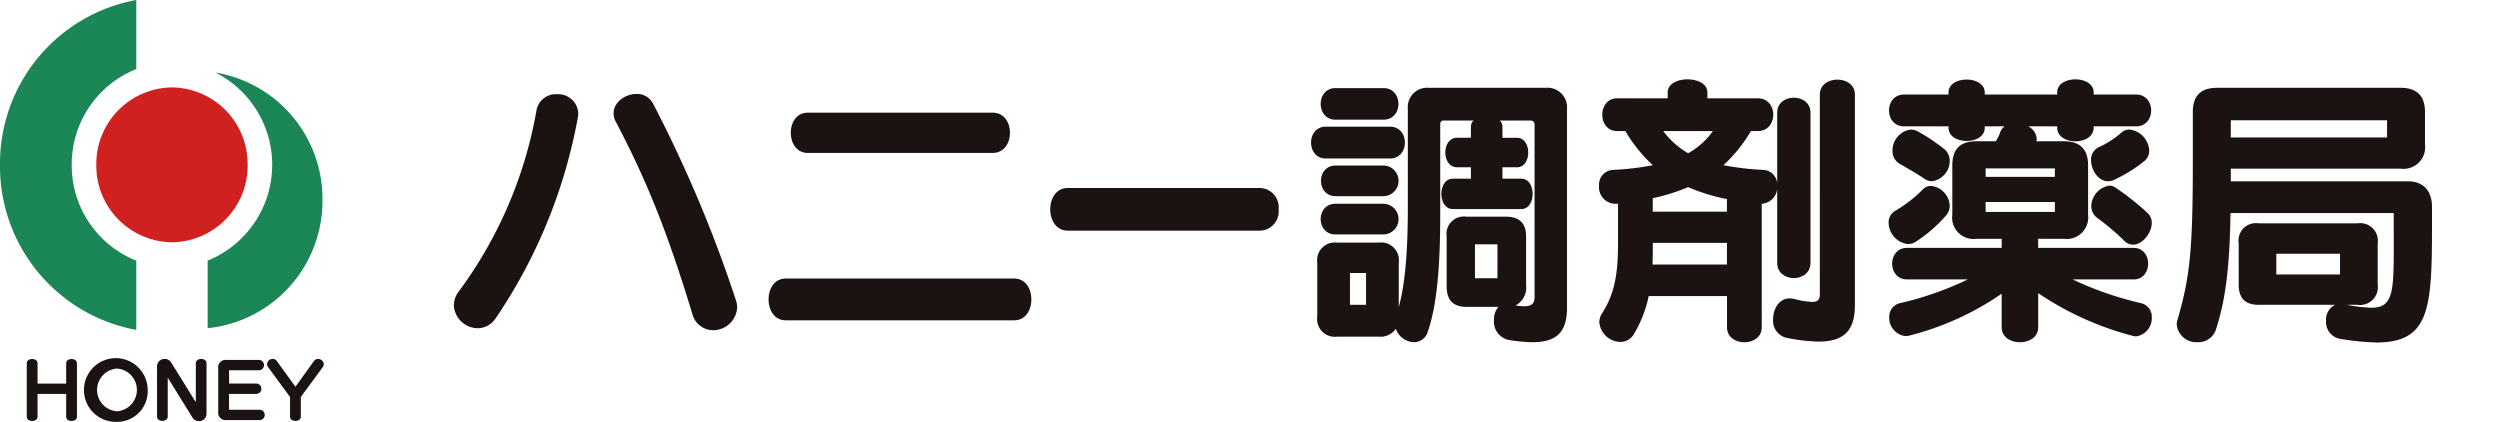 <svg xmlns="http://www.w3.org/2000/svg" xmlns:xlink="http://www.w3.org/1999/xlink" width="330.418" height="55.754" viewBox="0 0 330.418 55.754">
  <defs>
    <clipPath id="clip-path">
      <rect id="長方形_36" data-name="長方形 36" width="330.418" height="55.754" fill="none"/>
    </clipPath>
  </defs>
  <g id="logo" transform="translate(0 0.795)">
    <g id="グループ_89" data-name="グループ 89" transform="translate(0 -0.795)">
      <g id="グループ_88" data-name="グループ 88" transform="translate(0 0)" clip-path="url(#clip-path)">
        <path id="パス_85" data-name="パス 85" d="M76.823,10.086a69.332,69.332,0,0,1-10.848,26.6,2.894,2.894,0,0,1-2.393,1.352,3.2,3.2,0,0,1-3.165-3.011,3.107,3.107,0,0,1,.656-1.853A56.6,56.6,0,0,0,71.341,9.236a2.576,2.576,0,0,1,2.7-2.123,2.643,2.643,0,0,1,2.818,2.471,2.378,2.378,0,0,1-.039.5M94.656,38.3a2.861,2.861,0,0,1-2.741-2.239c-3.358-11-6.061-17.641-10.075-25.283a2.273,2.273,0,0,1-.309-1.159c0-1.466,1.544-2.547,3.05-2.547a2.362,2.362,0,0,1,2.162,1.274A172.573,172.573,0,0,1,97.706,34.366a2.8,2.8,0,0,1,.154.965,3.178,3.178,0,0,1-3.2,2.972" transform="translate(-0.434 5.343)" fill="#1a1311"/>
        <path id="パス_86" data-name="パス 86" d="M115.485,37.656c-3.011,0-3.011-5.519,0-5.519H145.71c3.011,0,3.011,5.519,0,5.519Zm2.934-22.118c-3.011,0-3.011-5.327,0-5.327h24.434c3.05,0,3.05,5.327,0,5.327Z" transform="translate(-11.651 4.677)" fill="#1a1311"/>
        <path id="パス_87" data-name="パス 87" d="M188.291,28.492H162.814c-3.088,0-3.088-5.636,0-5.636h25.476a2.558,2.558,0,0,1,2.393,2.818,2.538,2.538,0,0,1-2.393,2.818" transform="translate(-21.692 1.991)" fill="#1a1311"/>
        <path id="パス_88" data-name="パス 88" d="M206.207,15.386c-2.586,0-2.586-4.207,0-4.207H214.7c2.625,0,2.625,4.207,0,4.207ZM233.5,39.666a20.719,20.719,0,0,1-3.166-.309,2.473,2.473,0,0,1-1.891-2.624A2.552,2.552,0,0,1,229.02,35h-4.208c-1.775,0-2.624-.926-2.624-2.7v-6.6a2.3,2.3,0,0,1,2.624-2.623h5.212c1.774,0,2.663.848,2.663,2.623v6.369A2.682,2.682,0,0,1,231.3,34.8a6.475,6.475,0,0,0,1.119.116c.926,0,1.389-.309,1.389-1.2V10.87a.5.5,0,0,0-.54-.5h-4.053a1.133,1.133,0,0,1,.347.848v1.429h1.93c1.968,0,1.968,3.9,0,3.9h-1.93v1.505h2.509c1.968,0,1.968,4.014,0,4.014H223c-2.008,0-2.008-4.014,0-4.014h2.393V16.544h-1.815c-2.085,0-2.085-3.9,0-3.9h1.815V11.217a1.133,1.133,0,0,1,.347-.848h-3.9a.437.437,0,0,0-.5.462V22.372c0,4.749-.115,11.465-1.62,15.827a1.913,1.913,0,0,1-1.853,1.467,2.64,2.64,0,0,1-2.394-1.775,2.464,2.464,0,0,1-2.278,1.042h-5.482a2.342,2.342,0,0,1-2.624-2.664v-7.1a2.342,2.342,0,0,1,2.624-2.664h5.482a2.354,2.354,0,0,1,2.664,2.664v5.867c1.119-4.092,1.2-9.8,1.2-13.587V8.825a2.557,2.557,0,0,1,2.779-2.781h15.441a2.587,2.587,0,0,1,2.818,2.781V35.111c0,3.243-1.39,4.555-4.593,4.555M207.48,10.253c-2.586,0-2.586-4.17,0-4.17h6.369c2.625,0,2.625,4.17,0,4.17Zm0,15.169c-2.586,0-2.586-4.053,0-4.053h6.369a2.027,2.027,0,0,1,0,4.053Zm.039-5.056c-2.586,0-2.586-4.053,0-4.053h6.331a2.027,2.027,0,0,1,0,4.053Zm4.015,10.151h-2.123v4.207h2.123Zm17.37-3.783h-2.972v4.477H228.9Z" transform="translate(-30.988 5.562)" fill="#1a1311"/>
        <path id="パス_89" data-name="パス 89" d="M274.1,21.068V37.4c0,2.625-4.593,2.625-4.593,0V33.266H259.157a15.978,15.978,0,0,1-1.93,4.98,2.04,2.04,0,0,1-1.814,1.081,2.843,2.843,0,0,1-2.779-2.586,2.209,2.209,0,0,1,.386-1.236c1.7-2.625,2.085-5.442,2.085-9.187V21.03a.493.493,0,0,1-.232.039h-.232a2.194,2.194,0,0,1-2.045-2.393,1.94,1.94,0,0,1,1.814-2.084,36.991,36.991,0,0,0,5.289-.618,20.006,20.006,0,0,1-3.628-4.516h-1.081c-2.625,0-2.625-4.323,0-4.323h6.677V6.361c0-2.316,5.25-2.316,5.25,0v.773h6.678c2.7,0,2.7,4.323,0,4.323h-.926a20.009,20.009,0,0,1-3.629,4.516,37.033,37.033,0,0,0,5.289.618,1.94,1.94,0,0,1,1.815,2.084,2.194,2.194,0,0,1-2.046,2.393M269.5,26.24h-9.8c0,.966,0,1.93-.039,2.857H269.5Zm0-5.79a25.056,25.056,0,0,1-5.134-1.582,25.6,25.6,0,0,1-4.671,1.466V22.11h9.8Zm-8.415-8.994a10.866,10.866,0,0,0,3.281,2.934,9.969,9.969,0,0,0,3.281-2.934Zm20.5,27.831a24.051,24.051,0,0,1-4.207-.5,2.314,2.314,0,0,1-1.776-2.471c0-1.351.773-2.741,2.2-2.741a3.322,3.322,0,0,1,.618.078,10.376,10.376,0,0,0,2.315.385c.927,0,1.042-.425,1.042-1.158V6.632c0-2.625,4.633-2.625,4.633,0V34.463c0,3.243-1.313,4.825-4.826,4.825m-5.442-10.422V9.024c0-2.624,4.4-2.624,4.4,0V28.865c0,2.7-4.4,2.7-4.4,0" transform="translate(-41.254 5.863)" fill="#1a1311"/>
        <path id="パス_90" data-name="パス 90" d="M308.683,22.727a18.959,18.959,0,0,1-3.783,3.281,1.98,1.98,0,0,1-1.158.386,2.876,2.876,0,0,1-2.548-2.818,1.722,1.722,0,0,1,.888-1.583,18.106,18.106,0,0,0,3.668-2.856,1.4,1.4,0,0,1,1.042-.425,2.739,2.739,0,0,1,2.471,2.587,2.012,2.012,0,0,1-.58,1.428M333.89,38.593a1.984,1.984,0,0,1-.463-.077,40.526,40.526,0,0,1-12.468-5.636V37.4c0,2.625-4.825,2.625-4.825,0V32.957a37.9,37.9,0,0,1-12.313,5.559,1.772,1.772,0,0,1-.425.038,2.419,2.419,0,0,1-2.123-2.508,1.825,1.825,0,0,1,1.467-1.853,42.62,42.62,0,0,0,8.917-3.127h-8.03c-2.625,0-2.625-4.169,0-4.169h12.507V25.7h-3.358a2.819,2.819,0,0,1-3.166-3.165V15.972c0-2.123,1.042-3.165,3.166-3.165h2.586a5.727,5.727,0,0,0,.579-1.2,1.716,1.716,0,0,1,.58-.773h-2.625v.194c0,1.158-1.2,1.737-2.394,1.737s-2.393-.579-2.393-1.737v-.194H303.24c-2.664,0-2.664-4.207,0-4.207h5.868V6.36c0-2.278,4.787-2.278,4.787,0v.27h9.573V6.36c0-2.316,4.825-2.316,4.825,0v.27h5.6c2.664,0,2.664,4.207,0,4.207h-5.6v.155c0,2.431-4.825,2.431-4.825,0v-.155h-3.822a2,2,0,0,1,1.119,1.66c0,.116-.039.193-.039.309h3.629c2.123,0,3.2,1.042,3.2,3.165v6.562a2.846,2.846,0,0,1-3.2,3.165h-3.4v1.2h12.624c2.547,0,2.547,4.169,0,4.169h-8.068a44.128,44.128,0,0,0,8.994,3.127,1.838,1.838,0,0,1,1.467,1.892,2.419,2.419,0,0,1-2.085,2.509m-26.982-20.5a1.852,1.852,0,0,1-1-.347c-1.158-.772-2.123-1.312-3.2-1.93a1.914,1.914,0,0,1-1-1.737,2.78,2.78,0,0,1,2.393-2.819,1.966,1.966,0,0,1,1,.271,24.151,24.151,0,0,1,3.358,2.238,1.975,1.975,0,0,1,.811,1.622,2.721,2.721,0,0,1-2.356,2.7m16.251-1.7h-9.148v1.119h9.148Zm0,4.439h-9.148v1.313h9.148Zm11.773-5.365a18.957,18.957,0,0,1-4.014,2.47,1.8,1.8,0,0,1-.734.154c-1.274,0-2.239-1.467-2.239-2.779a1.808,1.808,0,0,1,1.043-1.737,11.5,11.5,0,0,0,2.934-1.891,1.63,1.63,0,0,1,1.119-.425,2.938,2.938,0,0,1,2.586,2.779,1.716,1.716,0,0,1-.7,1.429m-1.428,11a1.624,1.624,0,0,1-1.2-.54,32.835,32.835,0,0,0-3.513-2.972,1.9,1.9,0,0,1-.81-1.583,2.822,2.822,0,0,1,2.393-2.7,1.362,1.362,0,0,1,.811.27,33.816,33.816,0,0,1,4.285,3.4,1.716,1.716,0,0,1,.5,1.274c0,1.313-1.236,2.857-2.471,2.857" transform="translate(-51.577 5.864)" fill="#1a1311"/>
        <path id="パス_91" data-name="パス 91" d="M375.909,39.7a32.378,32.378,0,0,1-4.9-.5,2.273,2.273,0,0,1-1.737-2.394,2.188,2.188,0,0,1,1.2-2.084H360.352c-1.775,0-2.625-.888-2.625-2.664V26.58a2.3,2.3,0,0,1,2.625-2.625h13.087A2.327,2.327,0,0,1,376.1,26.58v5.481a2.354,2.354,0,0,1-2.663,2.664H372.01a20.663,20.663,0,0,0,3.2.386c2.741,0,3.011-1.7,3.011-7.45V22.6H356.647c-.115,6.64-.54,11.118-1.93,15.4a2.411,2.411,0,0,1-2.394,1.659,2.591,2.591,0,0,1-2.779-2.277,1.823,1.823,0,0,1,.076-.617c1.66-5.675,2.046-9.149,2.046-21.114V9.209c0-2.084,1.042-3.165,3.165-3.165h24.319c2.123,0,3.2,1.081,3.2,3.165v4.325a2.857,2.857,0,0,1-3.2,3.2H356.685V18.4h23.392c2.355,0,3.2,1.621,3.2,3.358v2.123c0,11.194-.192,15.827-7.373,15.827m1.429-29.375H356.685v2.277h20.652Zm-6.216,17.64h-8.415v2.74h8.415Z" transform="translate(-61.846 5.562)" fill="#1a1311"/>
        <path id="パス_92" data-name="パス 92" d="M33.094,22.119a10.119,10.119,0,0,1-10,10.233,10.119,10.119,0,0,1-10-10.233,10.119,10.119,0,0,1,10-10.233,10.119,10.119,0,0,1,10,10.233" transform="translate(-0.366 -0.332)" fill="#d02020"/>
        <path id="パス_93" data-name="パス 93" d="M9.48,21.787A13.542,13.542,0,0,1,18.013,9.131V0A21.965,21.965,0,0,0,0,21.8a21.966,21.966,0,0,0,18.013,21.8v-9.15A13.542,13.542,0,0,1,9.48,21.787" transform="translate(0 0)" fill="#1c8756"/>
        <path id="パス_94" data-name="パス 94" d="M29.266,9.864a13.661,13.661,0,0,1-1.035,24.855v8.932A16.889,16.889,0,0,0,43.406,26.686,16.907,16.907,0,0,0,29.266,9.864" transform="translate(-0.789 -0.275)" fill="#1c8756"/>
        <path id="パス_95" data-name="パス 95" d="M8.846,56.444V53.428H5.066v3.016c0,.744-1.426.744-1.426,0V49.373c0-.754,1.426-.754,1.426,0v2.69h3.78v-2.69c0-.754,1.427-.754,1.427,0v7.072c0,.744-1.427.744-1.427,0" transform="translate(-0.102 -1.363)" fill="#1a1311"/>
        <path id="パス_96" data-name="パス 96" d="M15.79,57.114a4.211,4.211,0,1,1,4.055-4.209,4.034,4.034,0,0,1-4.055,4.209m0-7.042a2.83,2.83,0,0,0,0,5.646,2.83,2.83,0,0,0,0-5.646" transform="translate(-0.328 -1.36)" fill="#1a1311"/>
        <path id="パス_97" data-name="パス 97" d="M26.882,57.014a.963.963,0,0,1-.835-.438l-3.282-5.3v5.146c0,.754-1.416.754-1.416,0V49.79a.981.981,0,0,1,1.019-.989.964.964,0,0,1,.825.428l3.282,5.289V49.381c0-.774,1.416-.774,1.416,0v6.675a.96.96,0,0,1-1.009.957" transform="translate(-0.596 -1.363)" fill="#1a1311"/>
        <path id="パス_98" data-name="パス 98" d="M35.1,50.3h-4l.011,1.762h3.576a.683.683,0,0,1,.011,1.366H31.1V55.52h4.035a.683.683,0,0,1,0,1.366H30.774a.973.973,0,0,1-1.1-1.1V50.038a.973.973,0,0,1,1.1-1.1h4.311A.683.683,0,0,1,35.1,50.3" transform="translate(-0.829 -1.367)" fill="#1a1311"/>
        <path id="パス_99" data-name="パス 99" d="M43.669,49.892l-2.894,3.933v2.609c0,.745-1.426.745-1.426,0v-2.6l-2.894-3.944a.724.724,0,0,1-.143-.4.748.748,0,0,1,.754-.693.645.645,0,0,1,.539.286l2.455,3.4,2.446-3.4a.649.649,0,0,1,.54-.275.748.748,0,0,1,.764.673.681.681,0,0,1-.143.407" transform="translate(-1.014 -1.363)" fill="#1a1311"/>
      </g>
    </g>
  </g>
</svg>
